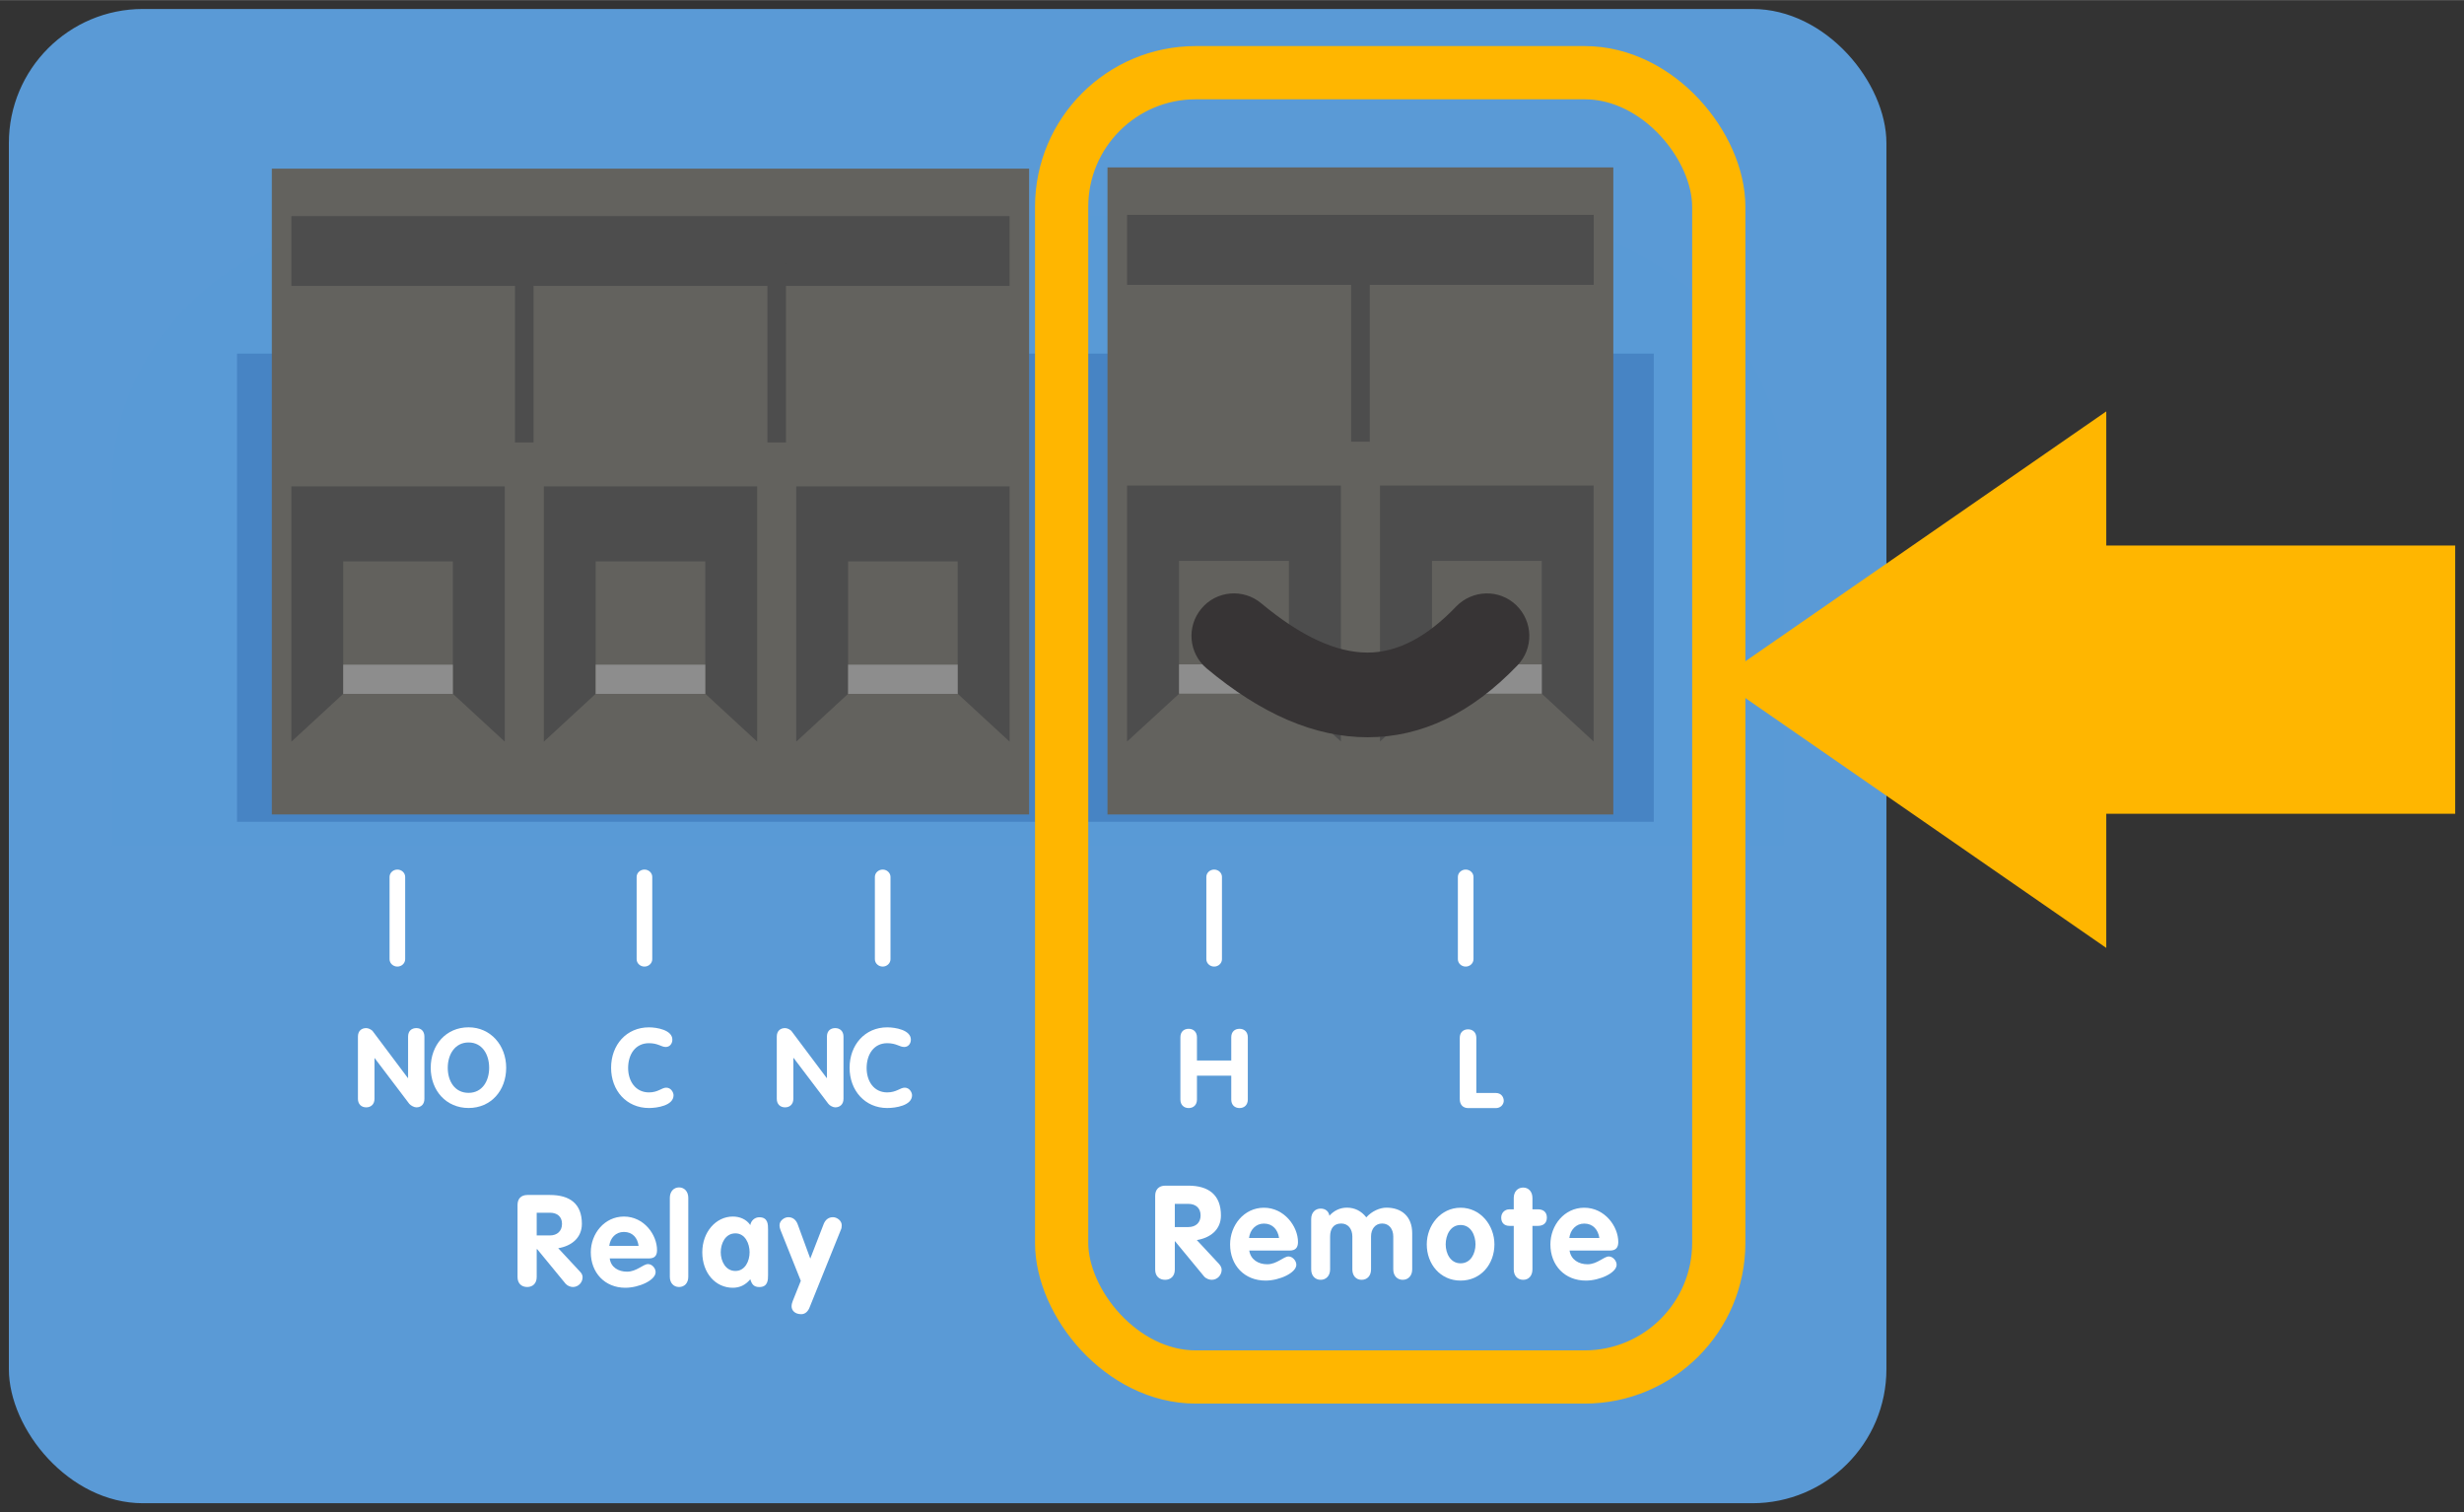<?xml version="1.0" encoding="UTF-8" standalone="no"?>
<!DOCTYPE svg PUBLIC "-//W3C//DTD SVG 1.1//EN" "http://www.w3.org/Graphics/SVG/1.1/DTD/svg11.dtd">
<!-- Generated by Microsoft Visio, SVG Export Pre RMA MPPT - Remote link.svg Page-1 -->
<svg xmlns="http://www.w3.org/2000/svg" xmlns:xlink="http://www.w3.org/1999/xlink" xmlns:ev="http://www.w3.org/2001/xml-events"
		xmlns:v="http://schemas.microsoft.com/visio/2003/SVGExtensions/" width="1.447in" height="0.888in"
		viewBox="0 0 104.161 63.913" xml:space="preserve" color-interpolation-filters="sRGB" class="st12">
	<rect x="0" y="0" width="104.161" height="63.913" fill="#333333" stroke="none"/>
	<v:documentProperties v:langID="3081" v:metric="true" v:viewMarkup="false"/>

	<style type="text/css">
	<![CDATA[
		.st1 {fill:#5a9ad6;stroke:none;stroke-linecap:round;stroke-linejoin:round;stroke-width:0.75}
		.st2 {fill:#599ad6;stroke:none;stroke-linecap:butt;stroke-width:0.03}
		.st3 {fill:#ffffff;stroke:none;stroke-linecap:butt;stroke-width:0.03}
		.st4 {fill:#4784c4;stroke:none;stroke-linecap:butt;stroke-width:0.03}
		.st5 {fill:#63625e;stroke:none;stroke-linecap:butt;stroke-width:0.03}
		.st6 {fill:#4d4d4d;stroke:none;stroke-linecap:butt;stroke-width:0.03}
		.st7 {fill:#62615d;stroke:none;stroke-linecap:butt;stroke-width:0.03}
		.st8 {fill:#8d8d8d;stroke:none;stroke-linecap:butt;stroke-width:0.03}
		.st9 {fill:#373435;stroke:none;stroke-linecap:butt;stroke-width:0.03}
		.st10 {fill:#ffb600;stroke:none;stroke-linecap:round;stroke-linejoin:round;stroke-width:0.75}
		.st11 {fill:none;stroke:#ffb600;stroke-linecap:round;stroke-linejoin:round;stroke-width:2.25}
		.st12 {fill:none;fill-rule:evenodd;font-size:12px;overflow:visible;stroke-linecap:square;stroke-miterlimit:3}
	]]>
	</style>

	<g v:mID="0" v:index="1" v:groupContext="foregroundPage">
		<title>Page-1</title>
		<v:pageProperties v:drawingScale="0.0393701" v:pageScale="0.0393701" v:drawingUnits="24" v:shadowOffsetX="9"
				v:shadowOffsetY="-9"/>
		<g id="shape1574-1" v:mID="1574" v:groupContext="shape" transform="translate(0.375,-0.375)">
			<title>Sheet.1574</title>
			<rect x="0" y="0.75" width="79.37" height="63.163" rx="5.669" ry="5.669" class="st1"/>
		</g>
		<g id="shape1507-3" v:mID="1507" v:groupContext="shape" transform="translate(4.733,-28.155)">
			<title>Sheet.1507</title>
			<path d="M58.06 37.29 L12.59 37.29 C5.64 37.29 0 42.36 0 48.62 L0 63.91 L70.66 63.91 L70.66 48.62 C70.66 42.36 65.02
						 37.29 58.06 37.29 Z" class="st2"/>
		</g>
		<g id="shape1508-5" v:mID="1508" v:groupContext="shape" transform="translate(36.984,-23.057)">
			<title>Sheet.1508</title>
			<path d="M0 63.6 C0 63.77 0.15 63.91 0.33 63.91 C0.51 63.91 0.66 63.77 0.66 63.6 L0.66 60.12 C0.66 59.95 0.51 59.81 0.33
						 59.81 C0.15 59.81 0 59.95 0 60.12 L0 63.6 Z" class="st3"/>
		</g>
		<g id="shape1509-7" v:mID="1509" v:groupContext="shape" transform="translate(26.913,-23.057)">
			<title>Sheet.1509</title>
			<path d="M0 63.6 C0 63.77 0.15 63.91 0.33 63.91 C0.51 63.91 0.66 63.77 0.66 63.6 L0.66 60.12 C0.66 59.95 0.51 59.81 0.33
						 59.81 C0.15 59.81 0 59.95 0 60.12 L0 63.6 Z" class="st3"/>
		</g>
		<g id="shape1510-9" v:mID="1510" v:groupContext="shape" transform="translate(16.468,-23.057)">
			<title>Sheet.1510</title>
			<path d="M0 63.6 C0 63.77 0.15 63.91 0.33 63.91 C0.51 63.91 0.66 63.77 0.66 63.6 L0.66 60.12 C0.66 59.95 0.51 59.81 0.33
						 59.81 C0.15 59.81 0 59.95 0 60.12 L0 63.6 Z" class="st3"/>
		</g>
		<g id="shape1511-11" v:mID="1511" v:groupContext="shape" transform="translate(15.131,-17.106)">
			<title>Sheet.1511</title>
			<path d="M0 60.92 C0 60.68 0.15 60.56 0.35 60.56 C0.44 60.56 0.58 60.62 0.64 60.71 L2.11 62.67 L2.12 62.67 L2.12 60.92
						 C2.12 60.68 2.27 60.56 2.47 60.56 C2.67 60.56 2.81 60.69 2.81 60.92 L2.81 63.55 C2.81 63.78 2.67 63.91 2.47
						 63.91 C2.38 63.91 2.24 63.84 2.17 63.76 L0.7 61.82 L0.7 61.82 L0.7 63.55 C0.7 63.78 0.55 63.91 0.35 63.91
						 C0.15 63.91 0 63.78 0 63.55 L0 60.92 L0 60.92 Z" class="st3"/>
		</g>
		<g id="shape1512-13" v:mID="1512" v:groupContext="shape" transform="translate(18.208,-17.079)">
			<title>Sheet.1512</title>
			<path d="M0 62.21 C0 61.24 0.65 60.5 1.6 60.5 C2.53 60.5 3.19 61.26 3.19 62.21 C3.19 63.17 2.55 63.91 1.6 63.91 C0.65
						 63.91 0 63.17 0 62.21 ZM2.47 62.21 C2.47 61.65 2.18 61.14 1.6 61.14 C1.02 61.14 0.72 61.65 0.72 62.21 C0.72
						 62.77 1.01 63.27 1.6 63.27 C2.18 63.27 2.47 62.77 2.47 62.21 Z" class="st3"/>
		</g>
		<g id="shape1513-15" v:mID="1513" v:groupContext="shape" transform="translate(25.833,-17.078)">
			<title>Sheet.1513</title>
			<path d="M1.6 60.5 C1.93 60.5 2.59 60.61 2.59 61.02 C2.59 61.19 2.48 61.33 2.31 61.33 C2.12 61.33 1.99 61.17 1.6 61.17
						 C1.02 61.17 0.72 61.65 0.72 62.22 C0.72 62.77 1.03 63.25 1.6 63.25 C1.99 63.25 2.14 63.05 2.33 63.05 C2.54
						 63.05 2.64 63.26 2.64 63.37 C2.64 63.81 1.94 63.91 1.6 63.91 C0.65 63.91 0 63.17 0 62.21 C0 61.24 0.65 60.5
						 1.6 60.5 L1.6 60.5 Z" class="st3"/>
		</g>
		<g id="shape1514-17" v:mID="1514" v:groupContext="shape" transform="translate(32.837,-17.106)">
			<title>Sheet.1514</title>
			<path d="M0 60.92 C0 60.68 0.15 60.56 0.35 60.56 C0.44 60.56 0.58 60.62 0.64 60.71 L2.11 62.67 L2.12 62.67 L2.12 60.92
						 C2.12 60.68 2.27 60.56 2.47 60.56 C2.67 60.56 2.82 60.69 2.82 60.92 L2.82 63.55 C2.82 63.78 2.67 63.91 2.47
						 63.91 C2.38 63.91 2.24 63.84 2.18 63.76 L0.71 61.82 L0.7 61.82 L0.7 63.55 C0.7 63.78 0.55 63.91 0.35 63.91
						 C0.15 63.91 0 63.78 0 63.55 L0 60.92 L0 60.92 Z" class="st3"/>
		</g>
		<g id="shape1515-19" v:mID="1515" v:groupContext="shape" transform="translate(35.915,-17.078)">
			<title>Sheet.1515</title>
			<path d="M1.59 60.5 C1.93 60.5 2.59 60.61 2.59 61.02 C2.59 61.19 2.48 61.33 2.31 61.33 C2.11 61.33 1.98 61.17 1.59 61.17
						 C1.02 61.17 0.72 61.65 0.72 62.22 C0.72 62.77 1.02 63.25 1.59 63.25 C1.98 63.25 2.14 63.05 2.33 63.05 C2.54
						 63.05 2.64 63.26 2.64 63.37 C2.64 63.81 1.94 63.91 1.59 63.91 C0.65 63.91 0 63.17 0 62.21 C0 61.24 0.65
						 60.5 1.59 60.5 L1.59 60.5 Z" class="st3"/>
		</g>
		<g id="shape1516-21" v:mID="1516" v:groupContext="shape" transform="translate(49.899,-17.076)">
			<title>Sheet.1516</title>
			<path d="M0 60.92 C0 60.68 0.15 60.56 0.35 60.56 C0.55 60.56 0.7 60.69 0.7 60.92 L0.7 61.9 L2.15 61.9 L2.15 60.92 C2.15
						 60.68 2.3 60.56 2.5 60.56 C2.7 60.56 2.85 60.69 2.85 60.92 L2.85 63.55 C2.85 63.78 2.7 63.91 2.5 63.91 C2.3
						 63.91 2.15 63.78 2.15 63.55 L2.15 62.54 L0.7 62.54 L0.7 63.55 C0.7 63.78 0.55 63.91 0.35 63.91 C0.15 63.91
						 0 63.78 0 63.55 L0 60.92 Z" class="st3"/>
		</g>
		<g id="shape1517-23" v:mID="1517" v:groupContext="shape" transform="translate(61.709,-17.074)">
			<title>Sheet.1517</title>
			<path d="M0 60.94 C0 60.71 0.15 60.58 0.35 60.58 C0.55 60.58 0.7 60.71 0.7 60.94 L0.7 63.27 L1.52 63.27 C1.76 63.27 1.86
						 63.45 1.86 63.61 C1.85 63.76 1.73 63.91 1.52 63.91 L0.36 63.91 C0.14 63.91 0 63.77 0 63.53 L0 60.94 L0 60.94
						 Z" class="st3"/>
		</g>
		<g id="shape1518-25" v:mID="1518" v:groupContext="shape" transform="translate(50.996,-23.057)">
			<title>Sheet.1518</title>
			<path d="M0 63.6 C0 63.77 0.15 63.91 0.33 63.91 C0.51 63.91 0.66 63.77 0.66 63.6 L0.66 60.12 C0.66 59.95 0.51 59.81 0.33
						 59.81 C0.15 59.81 0 59.95 0 60.12 L0 63.6 Z" class="st3"/>
		</g>
		<g id="shape1519-27" v:mID="1519" v:groupContext="shape" transform="translate(61.629,-23.057)">
			<title>Sheet.1519</title>
			<path d="M0 63.6 C0 63.77 0.15 63.91 0.33 63.91 C0.51 63.91 0.66 63.77 0.66 63.6 L0.66 60.12 C0.66 59.95 0.51 59.81 0.33
						 59.81 C0.15 59.81 0 59.95 0 60.12 L0 63.6 Z" class="st3"/>
		</g>
		<g id="group1520-29" transform="translate(21.878,-8.363)" v:mID="1520" v:groupContext="group">
			<title>_2182089538688</title>
			<g id="group1521-30" transform="translate(26.955,-1.42)" v:mID="1521" v:groupContext="group">
				<title>Sheet.1521</title>
				<g id="shape1522-31" v:mID="1522" v:groupContext="shape" transform="translate(-5.89528E-14,-0.033)">
					<title>Sheet.1522</title>
					<path d="M0 60.36 C0 60.1 0.15 59.93 0.43 59.93 L1.4 59.93 C2.26 59.93 2.78 60.32 2.78 61.19 C2.78 61.8 2.32
								 62.14 1.76 62.23 L2.7 63.24 C2.78 63.33 2.81 63.41 2.81 63.49 C2.81 63.7 2.64 63.91 2.39 63.91 C2.3
								 63.91 2.16 63.87 2.07 63.77 L0.84 62.28 L0.83 62.28 L0.83 63.48 C0.83 63.76 0.65 63.91 0.42 63.91
								 C0.18 63.91 0 63.76 0 63.48 L0 60.37 L0 60.36 ZM0.83 61.68 L1.4 61.68 C1.71 61.68 1.92 61.5 1.92
								 61.19 C1.92 60.87 1.71 60.7 1.4 60.7 L0.83 60.7 L0.83 61.68 L0.83 61.68 Z" class="st3"/>
				</g>
				<g id="shape1523-33" v:mID="1523" v:groupContext="shape" transform="translate(3.167,2.13163E-14)">
					<title>Sheet.1523</title>
					<path d="M0.81 62.64 C0.87 63.03 1.2 63.22 1.57 63.22 C1.98 63.22 2.26 62.89 2.47 62.89 C2.64 62.89 2.8 63.07
								 2.8 63.24 C2.8 63.58 2.09 63.91 1.5 63.91 C0.6 63.91 0 63.26 0 62.38 C0 61.57 0.59 60.83 1.43 60.83
								 C2.29 60.83 2.87 61.62 2.87 62.28 C2.87 62.52 2.76 62.64 2.52 62.64 L0.81 62.64 L0.81 62.64 ZM2.07
								 62.11 C2.02 61.76 1.8 61.5 1.43 61.5 C1.08 61.5 0.84 61.77 0.8 62.11 L2.07 62.11 Z" class="st3"/>
				</g>
				<g id="shape1524-35" v:mID="1524" v:groupContext="shape" transform="translate(6.595,-0.033)">
					<title>Sheet.1524</title>
					<path d="M0 61.34 C0 61.07 0.17 60.9 0.4 60.9 C0.6 60.9 0.74 61.01 0.77 61.2 C0.96 60.99 1.21 60.86 1.51 60.86
								 C1.84 60.86 2.12 61 2.33 61.27 C2.56 61.01 2.9 60.86 3.18 60.86 C3.83 60.86 4.27 61.24 4.27 61.94
								 L4.27 63.47 C4.27 63.74 4.1 63.91 3.87 63.91 C3.64 63.91 3.47 63.74 3.47 63.47 L3.47 62.08 C3.47
								 61.76 3.29 61.53 3 61.53 C2.71 61.53 2.53 61.76 2.53 62.08 L2.53 63.47 C2.53 63.74 2.37 63.91 2.13
								 63.91 C1.9 63.91 1.74 63.74 1.74 63.47 L1.74 62.08 C1.74 61.76 1.56 61.53 1.27 61.53 C0.94 61.53
								 0.8 61.76 0.8 62.08 L0.8 63.47 C0.8 63.74 0.63 63.91 0.4 63.91 C0.17 63.91 0 63.74 0 63.47 L0 61.34
								 Z" class="st3"/>
				</g>
				<g id="shape1525-37" v:mID="1525" v:groupContext="shape" transform="translate(11.481,2.13163E-14)">
					<title>Sheet.1525</title>
					<path d="M2.86 62.38 C2.86 63.21 2.29 63.91 1.43 63.91 C0.57 63.91 0 63.21 0 62.38 C0 61.57 0.59 60.83 1.43 60.83
								 C2.27 60.83 2.86 61.57 2.86 62.38 ZM0.8 62.38 C0.8 62.76 1 63.18 1.43 63.18 C1.86 63.18 2.06 62.76
								 2.06 62.38 C2.06 62 1.87 61.56 1.43 61.56 C0.99 61.56 0.8 62 0.8 62.38 Z" class="st3"/>
				</g>
				<g id="shape1526-39" v:mID="1526" v:groupContext="shape" transform="translate(14.628,-0.033)">
					<title>Sheet.1526</title>
					<path d="M0.53 61.63 L0.35 61.63 C0.13 61.63 0 61.5 0 61.28 C0 61.08 0.15 60.93 0.35 60.93 L0.53 60.93 L0.53
								 60.45 C0.53 60.19 0.69 60.01 0.93 60.01 C1.16 60.01 1.32 60.19 1.32 60.45 L1.32 60.93 L1.55 60.93
								 C1.76 60.93 1.93 61.03 1.93 61.28 C1.93 61.53 1.76 61.63 1.55 61.63 L1.32 61.63 L1.32 63.47 C1.32
								 63.74 1.16 63.91 0.93 63.91 C0.69 63.91 0.53 63.74 0.53 63.47 L0.53 61.63 Z" class="st3"/>
				</g>
				<g id="shape1527-41" v:mID="1527" v:groupContext="shape" transform="translate(16.707,2.13163E-14)">
					<title>Sheet.1527</title>
					<path d="M0.81 62.64 C0.87 63.03 1.2 63.22 1.57 63.22 C1.98 63.22 2.26 62.89 2.47 62.89 C2.64 62.89 2.8 63.07
								 2.8 63.24 C2.8 63.58 2.09 63.91 1.5 63.91 C0.6 63.91 0 63.26 0 62.38 C0 61.57 0.59 60.83 1.43 60.83
								 C2.3 60.83 2.87 61.62 2.87 62.28 C2.87 62.52 2.76 62.64 2.52 62.64 L0.81 62.64 ZM2.07 62.11 C2.02
								 61.76 1.8 61.5 1.43 61.5 C1.08 61.5 0.84 61.77 0.8 62.11 L2.07 62.11 L2.07 62.11 Z" class="st3"/>
				</g>
			</g>
			<g id="group1528-43" v:mID="1528" v:groupContext="group">
				<title>Sheet.1528</title>
				<g id="shape1529-44" v:mID="1529" v:groupContext="shape" transform="translate(-6.84452E-14,-1.149)">
					<title>Sheet.1529</title>
					<path d="M0 60.44 C0 60.18 0.15 60.02 0.42 60.02 L1.37 60.02 C2.21 60.02 2.72 60.39 2.72 61.24 C2.72 61.84 2.27
								 62.18 1.72 62.27 L2.64 63.26 C2.72 63.34 2.75 63.42 2.75 63.5 C2.75 63.71 2.58 63.91 2.34 63.91
								 C2.25 63.91 2.12 63.87 2.03 63.77 L0.83 62.31 L0.81 62.31 L0.81 63.49 C0.81 63.76 0.64 63.91 0.41
								 63.91 C0.17 63.91 0 63.76 0 63.49 L0 60.44 L0 60.44 ZM0.81 61.73 L1.37 61.73 C1.67 61.73 1.88 61.55
								 1.88 61.24 C1.88 60.93 1.67 60.77 1.37 60.77 L0.81 60.77 L0.81 61.73 Z" class="st3"/>
				</g>
				<g id="shape1530-46" v:mID="1530" v:groupContext="shape" transform="translate(3.097,-1.117)">
					<title>Sheet.1530</title>
					<path d="M0.8 62.67 C0.85 63.05 1.17 63.23 1.53 63.23 C1.94 63.23 2.21 62.91 2.42 62.91 C2.59 62.91 2.74 63.08
								 2.74 63.25 C2.74 63.59 2.04 63.91 1.46 63.91 C0.59 63.91 0 63.27 0 62.41 C0 61.62 0.58 60.9 1.4
								 60.9 C2.25 60.9 2.8 61.67 2.8 62.32 C2.8 62.55 2.7 62.67 2.46 62.67 L0.8 62.67 L0.8 62.67 ZM2.02
								 62.14 C1.98 61.8 1.76 61.55 1.4 61.55 C1.05 61.55 0.82 61.81 0.78 62.14 L2.02 62.14 Z" class="st3"/>
				</g>
				<g id="shape1531-48" v:mID="1531" v:groupContext="shape" transform="translate(6.438,-1.149)">
					<title>Sheet.1531</title>
					<path d="M0 60.14 C0 59.88 0.16 59.7 0.39 59.7 C0.62 59.7 0.78 59.88 0.78 60.14 L0.78 63.48 C0.78 63.74 0.62
								 63.91 0.39 63.91 C0.16 63.91 0 63.74 0 63.48 L0 60.14 Z" class="st3"/>
				</g>
				<g id="shape1532-50" v:mID="1532" v:groupContext="shape" transform="translate(7.81,-1.117)">
					<title>Sheet.1532</title>
					<path d="M2.78 63.37 C2.78 63.57 2.78 63.88 2.41 63.88 C2.18 63.88 2.09 63.76 2.03 63.55 C1.83 63.79 1.59 63.91
								 1.29 63.91 C0.56 63.91 0 63.29 0 62.41 C0 61.55 0.58 60.9 1.29 60.9 C1.58 60.9 1.86 61.01 2.03 61.26
								 C2.06 61.07 2.22 60.93 2.41 60.93 C2.78 60.93 2.78 61.24 2.78 61.44 L2.78 63.37 L2.78 63.37 ZM1.4
								 63.2 C1.81 63.2 2 62.78 2 62.41 C2 62.04 1.81 61.61 1.4 61.61 C0.97 61.61 0.78 62.04 0.78 62.41
								 C0.78 62.78 0.98 63.2 1.4 63.2 Z" class="st3"/>
				</g>
				<g id="shape1533-52" v:mID="1533" v:groupContext="shape" transform="translate(11.075,0)">
					<title>Sheet.1533</title>
					<path d="M0.04 60.35 C0.02 60.29 0 60.23 0 60.15 C0 59.95 0.21 59.81 0.37 59.81 C0.56 59.81 0.69 59.92 0.76 60.09
								 L1.3 61.56 L1.87 60.09 C1.94 59.92 2.07 59.81 2.26 59.81 C2.42 59.81 2.63 59.95 2.63 60.15 C2.63
								 60.23 2.62 60.29 2.59 60.35 L1.28 63.6 C1.22 63.77 1.1 63.91 0.92 63.91 C0.65 63.91 0.51 63.75 0.51
								 63.58 C0.51 63.5 0.53 63.42 0.56 63.35 L0.9 62.5 L0.04 60.35 L0.04 60.35 Z" class="st3"/>
				</g>
			</g>
		</g>
		<g id="shape1534-54" v:mID="1534" v:groupContext="shape" transform="translate(10.019,-29.179)">
			<title>Sheet.1534</title>
			<rect x="0" y="44.122" width="59.892" height="19.791" class="st4"/>
		</g>
		<g id="group1535-56" transform="translate(11.491,-29.49)" v:mID="1535" v:groupContext="group">
			<title>_2182089543056</title>
			<g id="shape1536-57" v:mID="1536" v:groupContext="shape">
				<title>Sheet.1536</title>
				<rect x="0" y="36.614" width="32.013" height="27.299" class="st5"/>
			</g>
			<g id="shape1537-59" v:mID="1537" v:groupContext="shape" transform="translate(0.827,-22.343)">
				<title>Sheet.1537</title>
				<rect x="0" y="60.963" width="30.36" height="2.95" class="st6"/>
			</g>
			<g id="shape1538-61" v:mID="1538" v:groupContext="shape" transform="translate(0.827,-3.074)">
				<title>Sheet.1538</title>
				<path d="M9.02 53.12 L9.02 63.91 L6.83 61.89 L2.19 61.89 L0 63.91 L0 53.12 L9.02 53.12 Z" class="st6"/>
			</g>
			<g id="shape1539-63" v:mID="1539" v:groupContext="shape" transform="translate(3.018,-5.096)">
				<title>Sheet.1539</title>
				<rect x="0" y="58.311" width="4.634" height="5.602" class="st7"/>
			</g>
			<g id="shape1540-65" v:mID="1540" v:groupContext="shape" transform="translate(3.018,-5.096)">
				<title>Sheet.1540</title>
				<rect x="0" y="62.677" width="4.634" height="1.236" class="st8"/>
			</g>
			<g id="shape1541-67" v:mID="1541" v:groupContext="shape" transform="translate(11.498,-3.074)">
				<title>Sheet.1541</title>
				<path d="M9.02 53.12 L9.02 63.91 L6.83 61.89 L2.19 61.89 L0 63.91 L0 53.12 L9.02 53.12 Z" class="st6"/>
			</g>
			<g id="shape1542-69" v:mID="1542" v:groupContext="shape" transform="translate(13.69,-5.096)">
				<title>Sheet.1542</title>
				<rect x="0" y="58.311" width="4.633" height="5.602" class="st7"/>
			</g>
			<g id="shape1543-71" v:mID="1543" v:groupContext="shape" transform="translate(13.69,-5.096)">
				<title>Sheet.1543</title>
				<rect x="0" y="62.677" width="4.633" height="1.236" class="st8"/>
			</g>
			<g id="shape1544-73" v:mID="1544" v:groupContext="shape" transform="translate(22.169,-3.074)">
				<title>Sheet.1544</title>
				<path d="M9.02 53.12 L9.02 63.91 L6.83 61.89 L2.19 61.89 L0 63.91 L0 53.12 L9.02 53.12 Z" class="st6"/>
			</g>
			<g id="shape1545-75" v:mID="1545" v:groupContext="shape" transform="translate(24.361,-5.096)">
				<title>Sheet.1545</title>
				<rect x="0" y="58.311" width="4.633" height="5.602" class="st7"/>
			</g>
			<g id="shape1546-77" v:mID="1546" v:groupContext="shape" transform="translate(24.361,-5.096)">
				<title>Sheet.1546</title>
				<rect x="0" y="62.677" width="4.633" height="1.236" class="st8"/>
			</g>
			<g id="shape1547-79" v:mID="1547" v:groupContext="shape" transform="translate(10.279,-15.724)">
				<title>Sheet.1547</title>
				<rect x="0" y="56.34" width="0.785" height="7.573" class="st6"/>
			</g>
			<g id="shape1548-81" v:mID="1548" v:groupContext="shape" transform="translate(20.95,-15.724)">
				<title>Sheet.1548</title>
				<rect x="0" y="56.34" width="0.785" height="7.573" class="st6"/>
			</g>
			<g id="shape1549-83" v:mID="1549" v:groupContext="shape" transform="translate(35.326,0)">
				<title>Sheet.1549</title>
				<rect x="0" y="36.562" width="21.383" height="27.352" class="st5"/>
			</g>
			<g id="shape1550-85" v:mID="1550" v:groupContext="shape" transform="translate(36.154,-22.387)">
				<title>Sheet.1550</title>
				<rect x="0" y="60.957" width="19.727" height="2.956" class="st6"/>
			</g>
			<g id="shape1551-87" v:mID="1551" v:groupContext="shape" transform="translate(36.154,-3.08)">
				<title>Sheet.1551</title>
				<path d="M9.04 53.09 L9.04 63.91 L6.84 61.89 L2.2 61.89 L0 63.91 L0 53.09 L9.04 53.09 Z" class="st6"/>
			</g>
			<g id="shape1552-89" v:mID="1552" v:groupContext="shape" transform="translate(38.351,-5.106)">
				<title>Sheet.1552</title>
				<rect x="0" y="58.3" width="4.642" height="5.613" class="st7"/>
			</g>
			<g id="shape1553-91" v:mID="1553" v:groupContext="shape" transform="translate(38.351,-5.106)">
				<title>Sheet.1553</title>
				<rect x="0" y="62.675" width="4.642" height="1.238" class="st8"/>
			</g>
			<g id="shape1554-93" v:mID="1554" v:groupContext="shape" transform="translate(46.846,-3.08)">
				<title>Sheet.1554</title>
				<path d="M9.03 53.09 L9.03 63.91 L6.84 61.89 L2.2 61.89 L0 63.91 L0 53.09 L9.03 53.09 Z" class="st6"/>
			</g>
			<g id="shape1555-95" v:mID="1555" v:groupContext="shape" transform="translate(49.043,-5.106)">
				<title>Sheet.1555</title>
				<rect x="0" y="58.3" width="4.642" height="5.613" class="st7"/>
			</g>
			<g id="shape1556-97" v:mID="1556" v:groupContext="shape" transform="translate(49.043,-5.106)">
				<title>Sheet.1556</title>
				<rect x="0" y="62.675" width="4.642" height="1.238" class="st8"/>
			</g>
			<g id="shape1557-99" v:mID="1557" v:groupContext="shape" transform="translate(45.625,-15.755)">
				<title>Sheet.1557</title>
				<rect x="0" y="56.325" width="0.787" height="7.588" class="st6"/>
			</g>
		</g>
		<g id="shape1560-101" v:mID="1560" v:groupContext="shape" transform="translate(50.149,-32.75)">
			<title>Sheet.1560</title>
			<path d="M0.86 61 C0.1 60.36 0 59.23 0.64 58.47 C1.27 57.71 2.41 57.61 3.17 58.25 C4.83 59.63 6.32 60.33 7.66 60.33 C8.92
						 60.33 10.17 59.68 11.41 58.38 C12.1 57.67 13.24 57.64 13.95 58.33 C14.66 59.02 14.69 60.15 14 60.87 C12.05
						 62.9 9.95 63.91 7.66 63.91 C5.44 63.91 3.18 62.94 0.86 61 L0.86 61 Z" class="st9"/>
		</g>
		<g id="shape1575-103" v:mID="1575" v:groupContext="shape" transform="translate(72.659,92.635) scale(1,-1)">
			<title>Arrow single.1575</title>
			<v:userDefs>
				<v:ud v:nameU="visVersion" v:val="VT0(15):26"/>
				<v:ud v:nameU="ArrowType" v:prompt="" v:val="VT0(2):26"/>
			</v:userDefs>
			<path d="M0 63.91 L16.38 52.57 L16.38 58.24 L31.13 58.24 L31.13 63.91 L31.13 69.58 L16.38 69.58 L16.38 75.25 L0 63.91
						 Z" class="st10"/>
		</g>
		<g id="shape1576-105" v:mID="1576" v:groupContext="shape" transform="translate(44.879,-5.711)">
			<title>Sheet.1576</title>
			<rect x="0" y="8.779" width="27.779" height="55.134" rx="5.669" ry="5.669" class="st11"/>
		</g>
	</g>
</svg>
